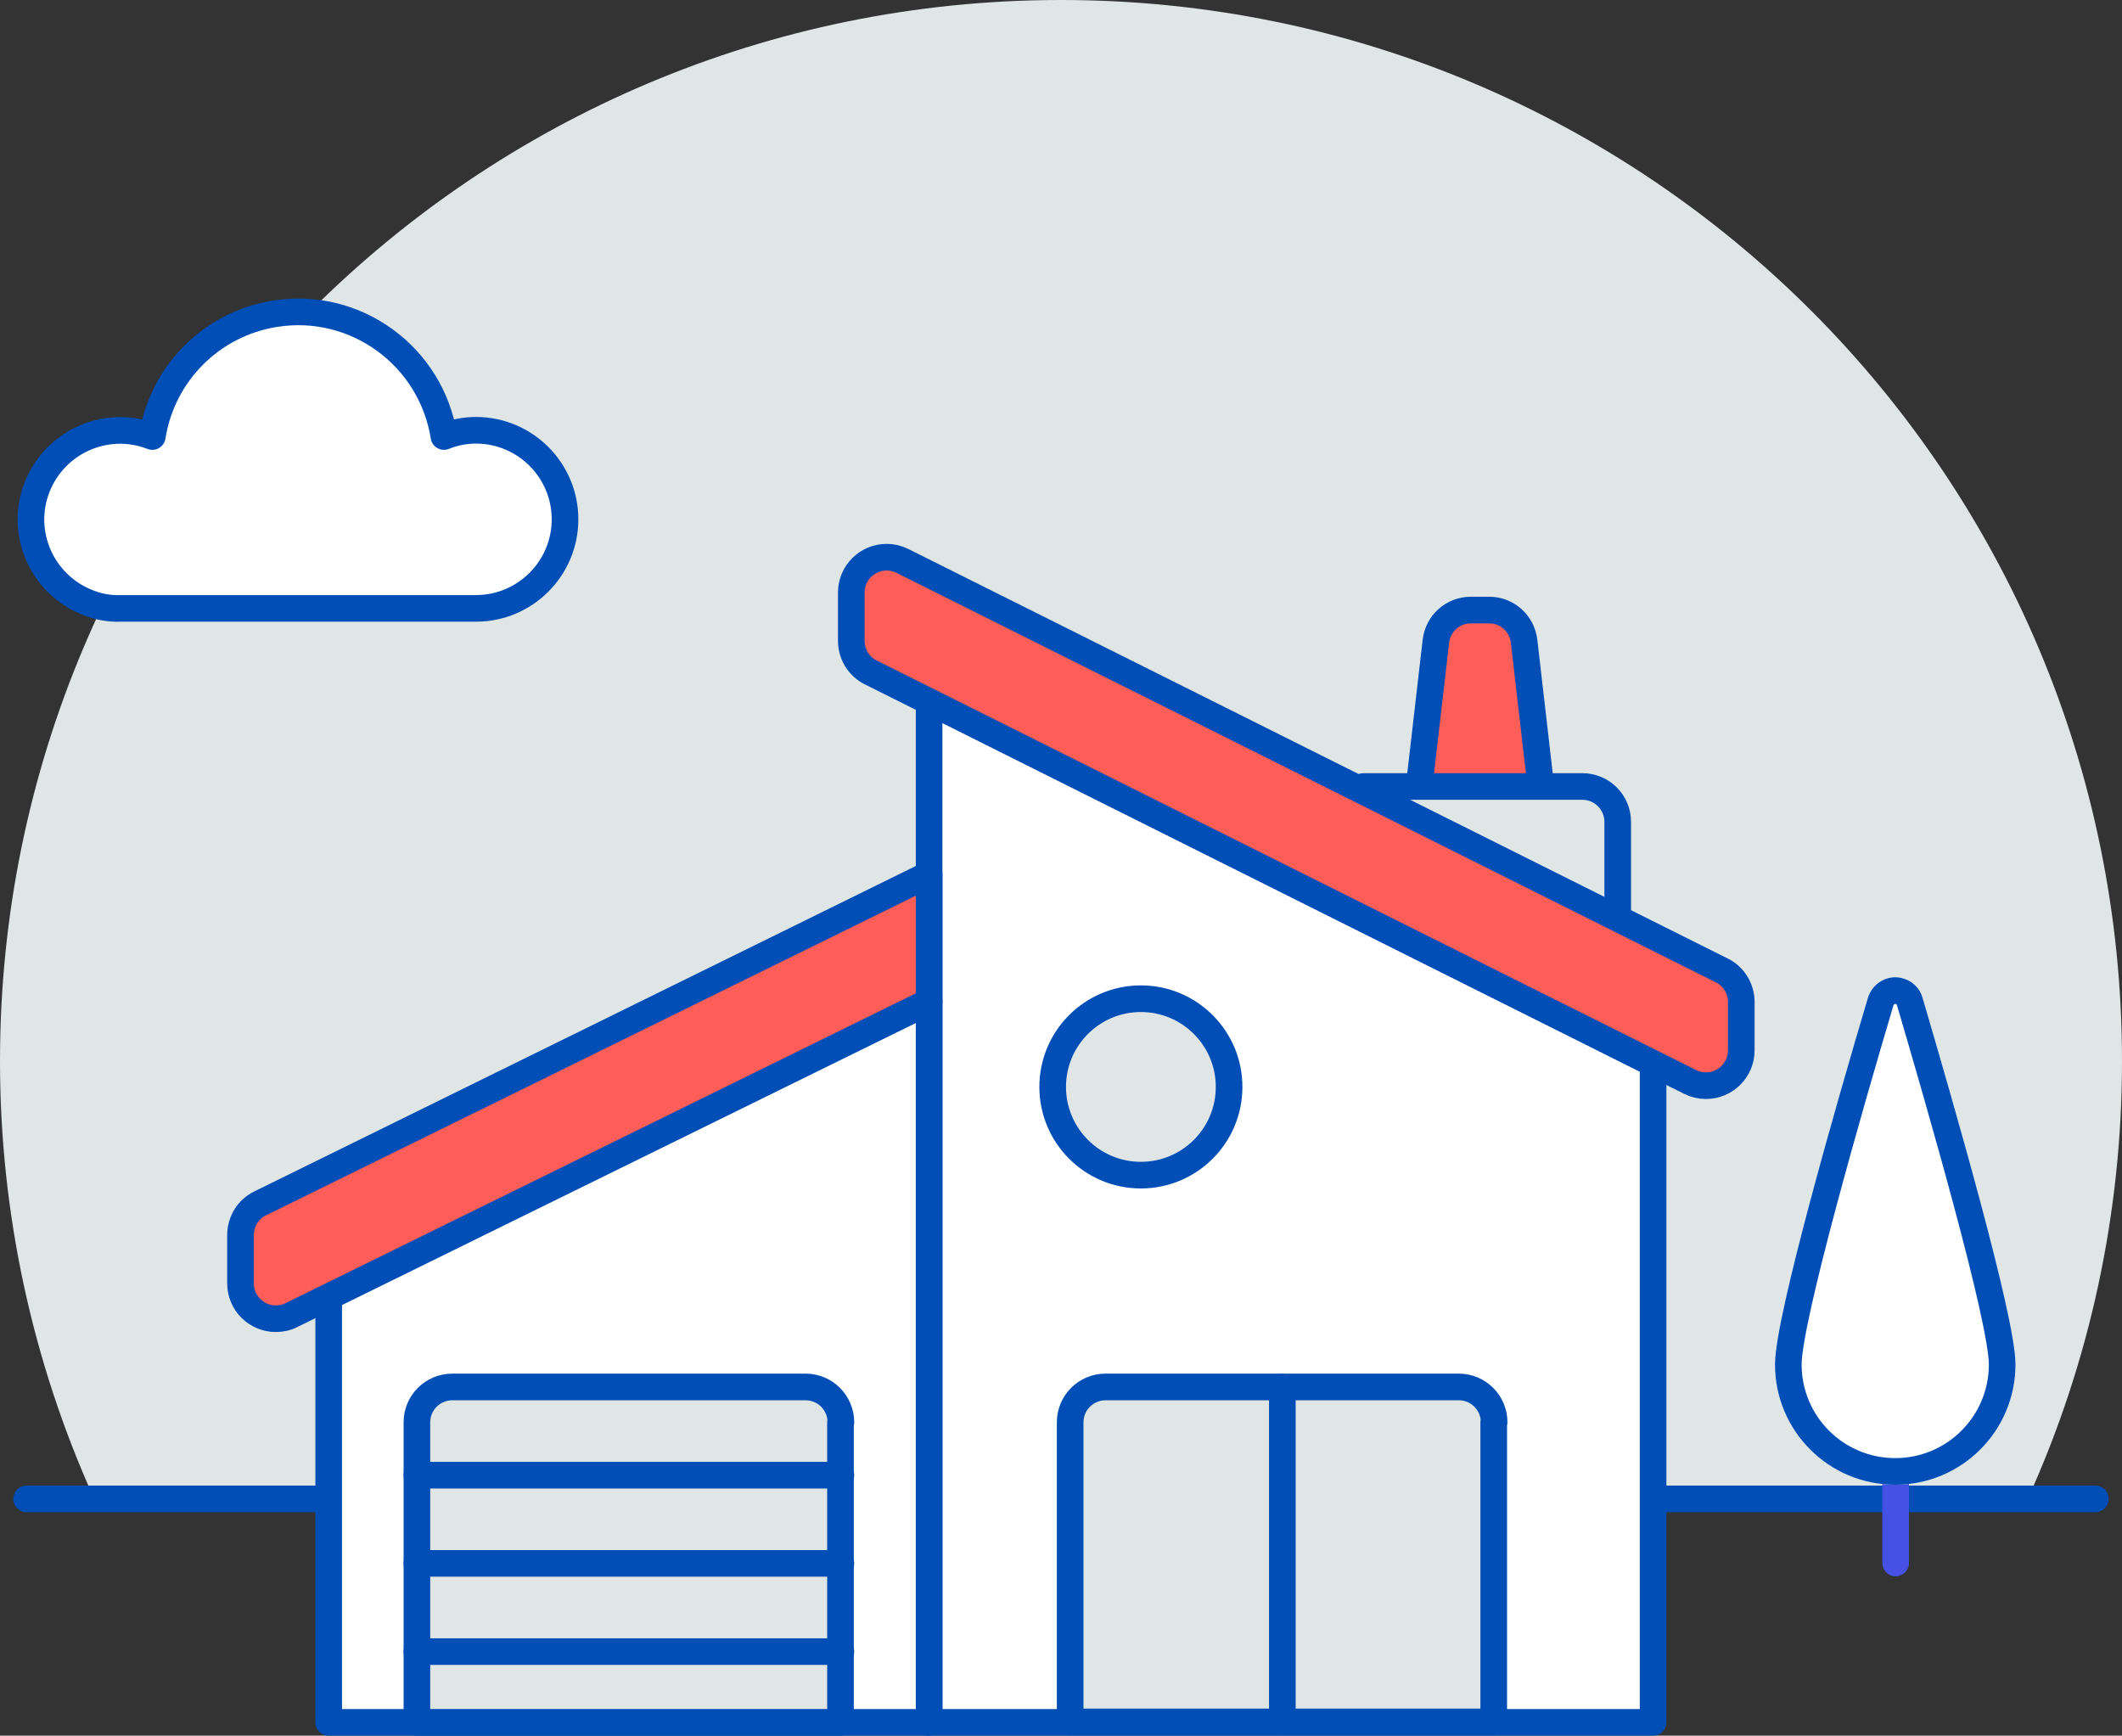<?xml version="1.0" encoding="UTF-8"?>
<svg id="Layer_2" xmlns="http://www.w3.org/2000/svg" viewBox="0 0 51 41.71">
  <rect x="0" y="0" width="51" height="41.71" fill="#333333" stroke="none"/>
  <defs>
    <style>
      .cls-1, .cls-2, .cls-3, .cls-4, .cls-5, .cls-6 {
        stroke: #004eb6;
      }

      .cls-1, .cls-2, .cls-3, .cls-4, .cls-5, .cls-6, .cls-7, .cls-8 {
        stroke-width: .64px;
      }

      .cls-1, .cls-2, .cls-3, .cls-4, .cls-6, .cls-8 {
        stroke-linejoin: round;
      }

      .cls-1, .cls-2, .cls-3, .cls-6, .cls-8 {
        stroke-linecap: round;
      }

      .cls-1, .cls-9 {
        fill: #e0e6e6;
      }

      .cls-2 {
        fill: #ff5e58;
      }

      .cls-3, .cls-4, .cls-10 {
        fill: #fff;
      }

      .cls-5, .cls-6, .cls-8 {
        fill: none;
      }

      .cls-5, .cls-7 {
        stroke-miterlimit: 10;
      }

      .cls-7 {
        fill: #d6daff;
        stroke: #fff;
      }

      .cls-8 {
        stroke: #4550e5;
      }
    </style>
  </defs>
  <g id="Layer_1-2" data-name="Layer_1">
    <g>
      <path class="cls-9" d="M51,25.5C51,11.42,39.59,0,25.5,0,11.42,0,0,11.41,0,25.5c0,3.63.77,7.22,2.27,10.53h46.46c1.5-3.3,2.27-6.89,2.27-10.52Z"/>
      <line class="cls-6" x1=".64" y1="36.02" x2="50.36" y2="36.02"/>
      <path class="cls-2" d="M37.61,23.82h-4.07l.97-8.41c.05-.43.41-.75.84-.75h.44c.43,0,.79.32.84.75l.97,8.41Z"/>
      <path class="cls-1" d="M38.88,19.75c0-.47-.38-.85-.85-.85h-5.26v5.01h6.11v-4.16Z"/>
      <polygon class="cls-10" points="22.33 16.85 22.33 41.39 39.73 41.39 39.73 25.55 22.33 16.85"/>
      <polygon class="cls-6" points="22.33 16.85 22.33 41.39 39.73 41.39 39.73 25.55 22.33 16.85"/>
      <path class="cls-9" d="M35.91,34.18c0-.47-.38-.85-.85-.85h-8.49c-.47,0-.85.38-.85.85h0v7.2h10.18v-7.2Z"/>
      <path class="cls-6" d="M35.91,34.18c0-.47-.38-.85-.85-.85h-8.49c-.47,0-.85.38-.85.85h0v7.2h10.18v-7.2Z"/>
      <path class="cls-2" d="M41.85,25.24c0,.47-.38.85-.85.85-.13,0-.26-.03-.38-.09l-19.69-9.84c-.29-.14-.47-.44-.47-.76v-1.16c0-.47.38-.85.85-.85.13,0,.26.03.38.09l19.69,9.84c.29.14.47.44.47.76v1.16Z"/>
      <circle class="cls-9" cx="27.42" cy="26.12" r="2.12"/>
      <line class="cls-6" x1="30.82" y1="33.33" x2="30.82" y2="41.38"/>
      <polygon class="cls-10" points="7.9 41.39 22.33 41.39 22.33 24.06 7.9 31.14 7.9 41.39"/>
      <polygon class="cls-6" points="7.9 41.39 22.33 41.39 22.33 24.06 7.9 31.14 7.9 41.39"/>
      <path class="cls-2" d="M22.33,21.01l-16.08,7.91c-.29.14-.47.44-.47.76v1.16c0,.47.38.85.85.85.13,0,.27-.03.38-.09l15.32-7.53v-3.05Z"/>
      <path class="cls-1" d="M20.21,34.18c0-.47-.38-.85-.85-.85h-8.49c-.47,0-.85.38-.85.85h0v7.21h10.18v-7.21Z"/>
      <line class="cls-6" x1="10.02" y1="35.45" x2="20.21" y2="35.45"/>
      <line class="cls-6" x1="10.02" y1="37.57" x2="20.21" y2="37.57"/>
      <line class="cls-6" x1="10.02" y1="39.69" x2="20.21" y2="39.69"/>
      <circle class="cls-5" cx="27.42" cy="26.12" r="2.12"/>
      <line class="cls-8" x1="45.56" y1="37.56" x2="45.56" y2="34.99"/>
      <path class="cls-7" d="M48.12,32.79c0,1.42-1.15,2.57-2.57,2.57s-2.57-1.15-2.57-2.57h0c0-1.09,1.51-6.34,2.22-8.72.06-.19.26-.31.45-.25.12.03.22.13.25.25.7,2.38,2.22,7.63,2.22,8.72Z"/>
      <path class="cls-3" d="M48.12,32.79c0,1.42-1.15,2.57-2.57,2.57s-2.57-1.15-2.57-2.57h0c0-1.09,1.51-6.34,2.22-8.72.06-.19.26-.31.45-.25.12.03.22.13.25.25.7,2.38,2.22,7.63,2.22,8.72Z"/>
      <path class="cls-4" d="M11.44,10.34c-.26,0-.52.05-.77.15-.31-1.94-2.13-3.26-4.06-2.95-1.52.24-2.71,1.43-2.95,2.95-1.1-.43-2.34.12-2.77,1.22-.43,1.1.12,2.34,1.22,2.77.25.1.51.15.78.14h8.55c1.18,0,2.14-.96,2.14-2.14,0-1.18-.96-2.14-2.14-2.14h0Z"/>
    </g>
  </g>
</svg>